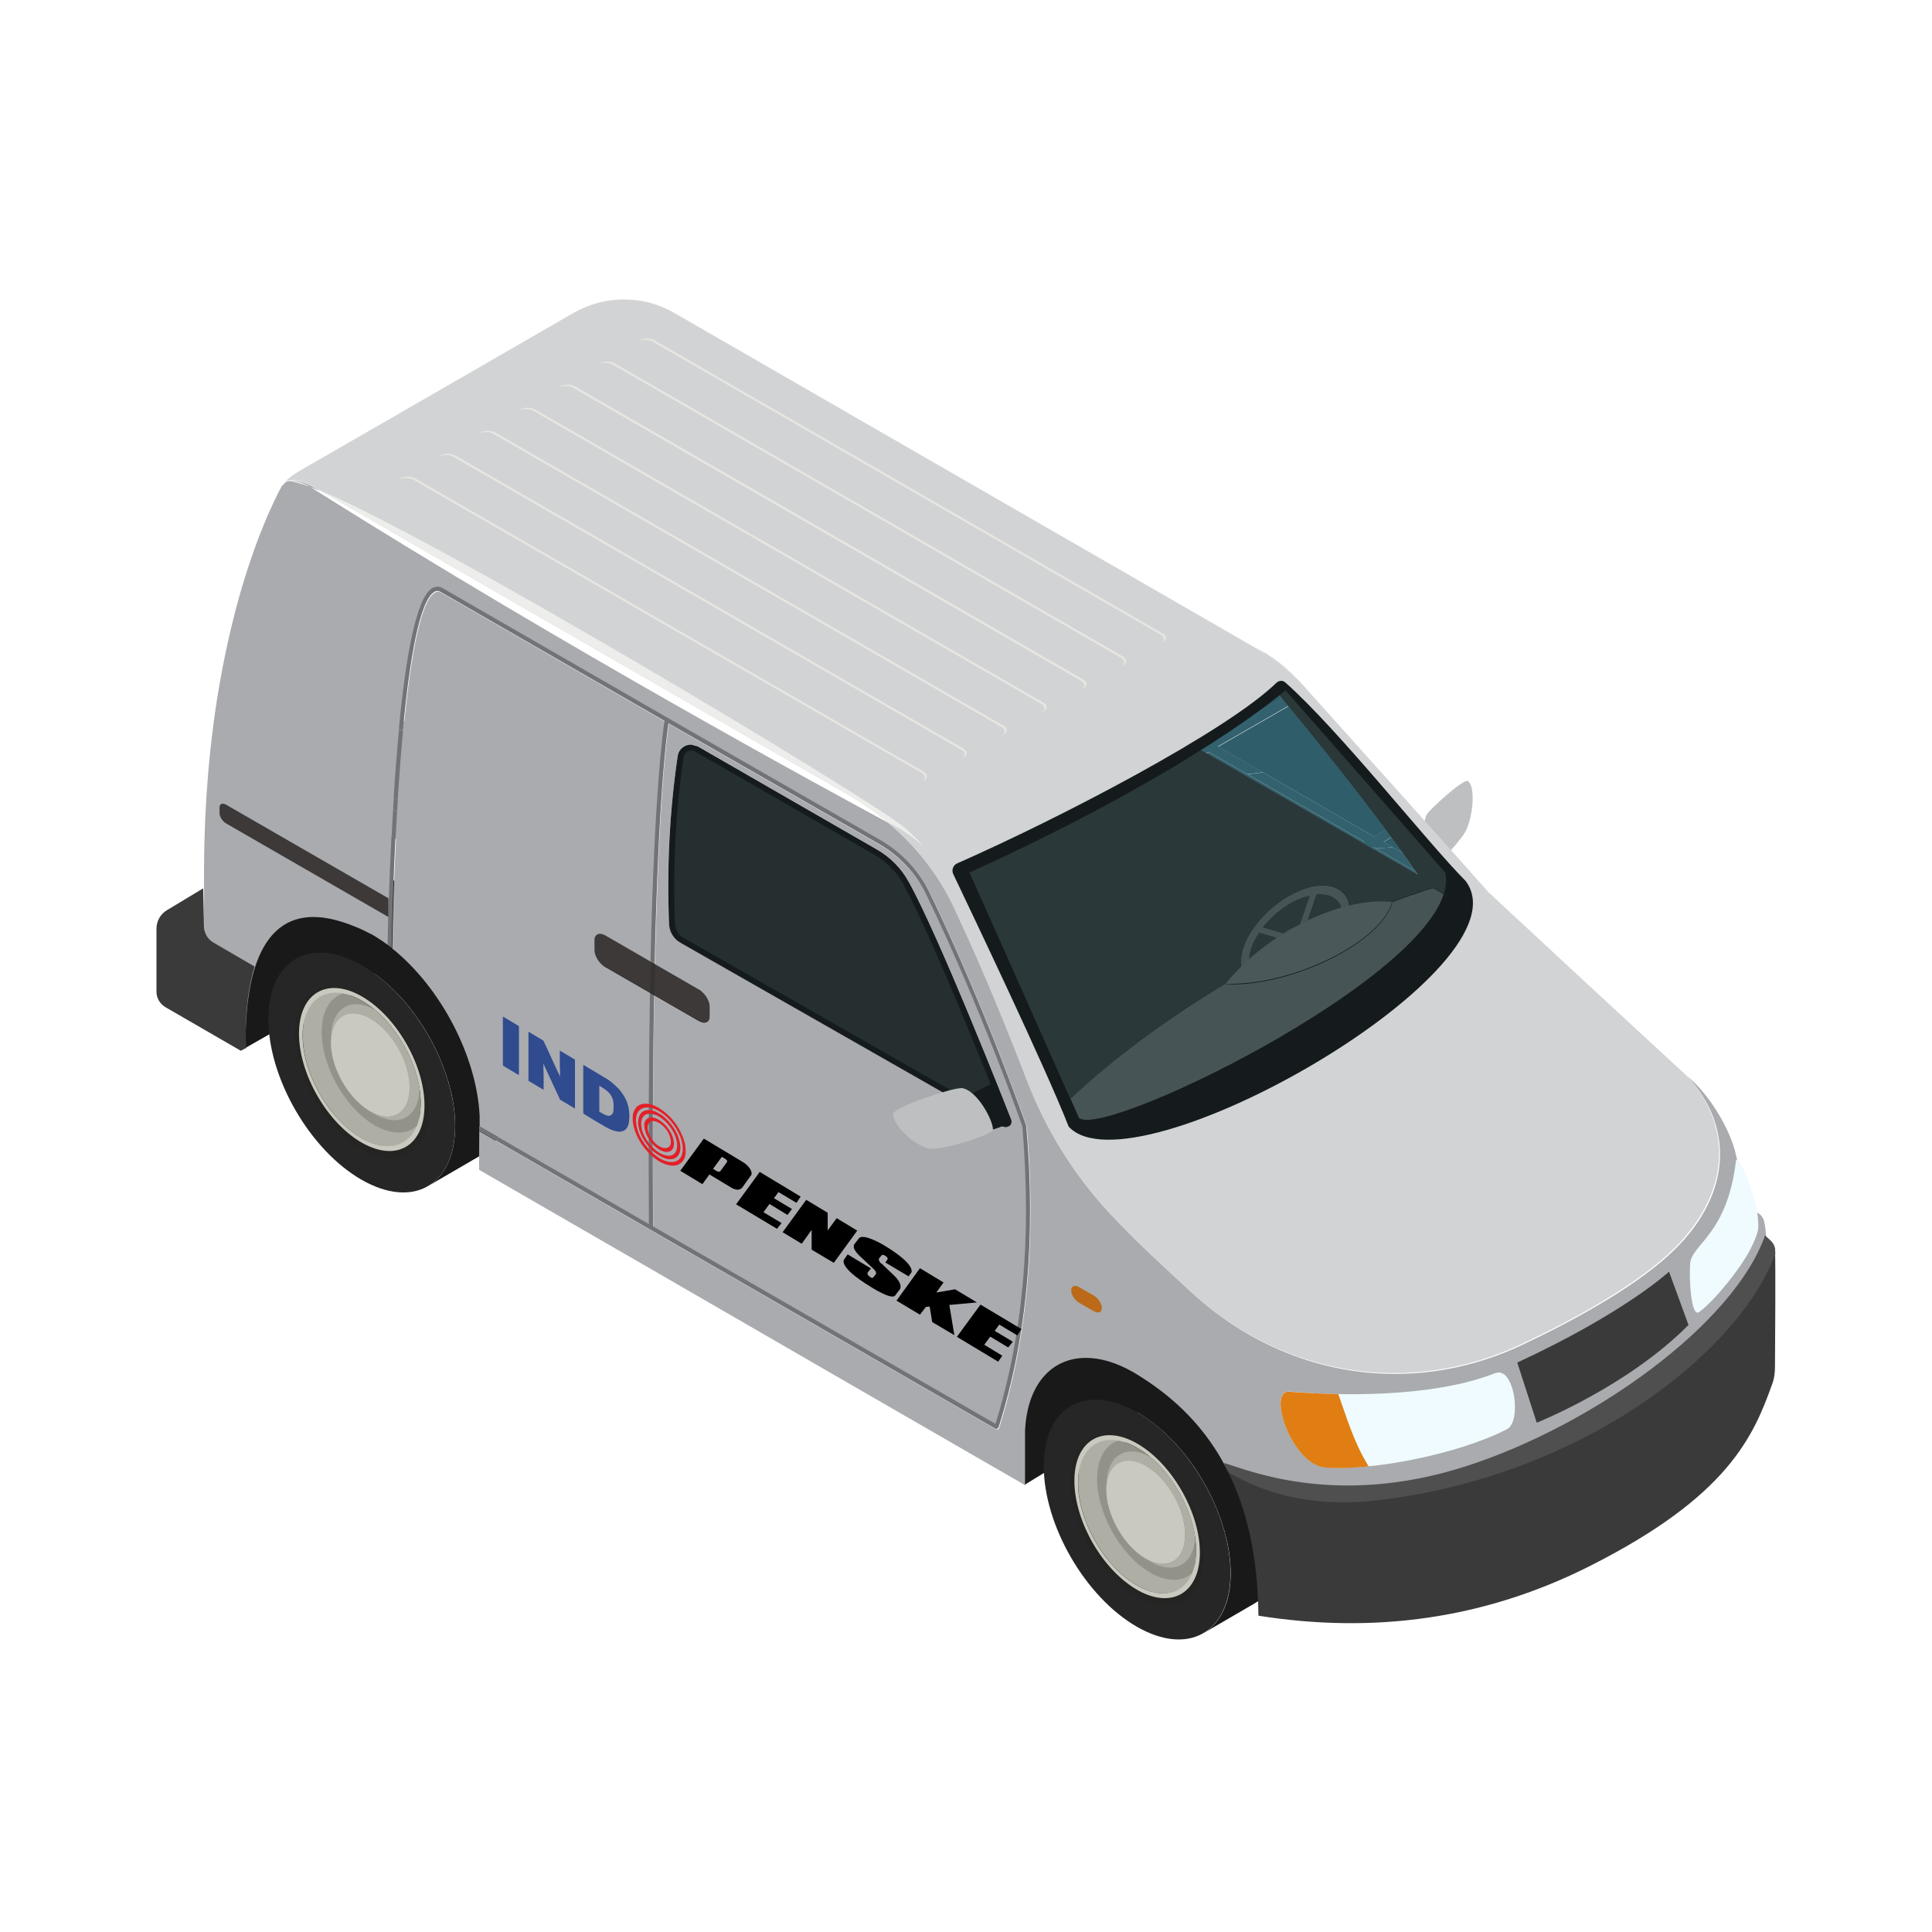 <svg width="284" height="284" viewBox="0 0 284 284" fill="none" xmlns="http://www.w3.org/2000/svg">
<g clip-path="url(#clip0_1544_212)">
<path d="M180.589 234.298C180.589 234.298 180.589 234.298 180.589 234.272C180.589 234.272 180.589 234.272 180.589 234.298ZM180.616 234.166C180.616 234.166 180.616 234.166 180.616 234.139C180.616 234.139 180.616 234.139 180.616 234.166ZM180.616 234.113V234.086V234.113ZM180.642 234.033V234.007V234.033ZM180.642 233.98V233.954V233.98ZM180.669 233.901V233.875V233.901ZM180.669 233.848V233.822V233.848ZM180.669 233.795C180.669 233.769 180.669 233.769 180.669 233.742C180.669 233.769 180.669 233.769 180.669 233.795ZM180.669 233.716V233.689V233.716ZM180.669 233.663C180.669 233.636 180.669 233.636 180.669 233.61C180.669 233.636 180.669 233.636 180.669 233.663ZM180.669 233.583C180.669 233.557 180.669 233.557 180.669 233.531C180.669 233.557 180.669 233.557 180.669 233.583ZM180.669 233.531C180.669 233.504 180.669 233.504 180.669 233.478C180.669 233.504 180.669 233.504 180.669 233.531ZM180.669 233.478C180.669 233.451 180.669 233.451 180.669 233.425C180.669 233.451 180.669 233.451 180.669 233.478ZM180.669 233.398C180.669 233.372 180.669 233.372 180.669 233.345C180.669 233.372 180.669 233.372 180.669 233.398ZM180.669 233.345C180.669 233.319 180.669 233.292 180.669 233.292C180.669 233.319 180.669 233.319 180.669 233.345ZM180.669 233.266C180.669 233.239 180.669 233.239 180.669 233.213C180.669 233.239 180.669 233.239 180.669 233.266ZM180.669 233.213C180.669 233.187 180.669 233.16 180.669 233.16C180.669 233.187 180.669 233.187 180.669 233.213ZM180.669 233.16C180.669 233.134 180.669 233.134 180.669 233.107C180.669 233.134 180.669 233.134 180.669 233.16ZM180.669 233.081C180.669 233.054 180.669 233.001 180.695 232.948C180.695 233.001 180.695 233.028 180.669 233.081ZM180.695 232.948C180.695 232.922 180.695 232.922 180.695 232.895C180.695 232.922 180.695 232.922 180.695 232.948ZM180.695 232.895C180.695 232.869 180.695 232.843 180.695 232.816C180.695 232.843 180.695 232.869 180.695 232.895ZM180.695 232.816C180.695 232.79 180.695 232.763 180.695 232.763C180.695 232.79 180.695 232.816 180.695 232.816ZM180.695 232.737C180.695 232.684 180.695 232.657 180.695 232.604C180.695 232.657 180.695 232.684 180.695 232.737ZM180.695 232.604C180.695 232.551 180.695 232.525 180.695 232.472C180.695 232.525 180.695 232.551 180.695 232.604ZM180.695 232.472C180.695 232.419 180.695 232.34 180.722 232.26C180.722 232.313 180.722 232.393 180.695 232.472ZM180.722 232.26C180.722 232.207 180.722 232.181 180.722 232.128C180.722 232.181 180.722 232.207 180.722 232.26ZM180.722 232.128C180.722 232.075 180.722 232.049 180.722 231.996C180.722 232.049 180.722 232.075 180.722 232.128ZM180.722 231.996C180.722 231.969 180.722 231.943 180.722 231.916C180.722 231.943 180.722 231.969 180.722 231.996ZM180.722 231.916C180.722 231.863 180.722 231.837 180.722 231.784C180.722 231.837 180.722 231.863 180.722 231.916ZM180.722 231.784C180.722 231.731 180.722 231.705 180.722 231.652C180.722 231.705 180.722 231.731 180.722 231.784ZM180.722 231.652C180.722 231.599 180.722 231.572 180.722 231.519C180.722 231.572 180.722 231.599 180.722 231.652ZM180.722 231.519C180.722 231.493 180.722 231.493 180.722 231.466C180.722 231.493 180.722 231.493 180.722 231.519ZM180.722 231.44C180.722 231.413 180.722 231.387 180.722 231.361C180.722 231.387 180.722 231.413 180.722 231.44ZM180.722 231.361C180.722 231.334 180.722 231.308 180.722 231.308C180.722 231.334 180.722 231.361 180.722 231.361ZM180.722 231.281C180.722 231.255 180.722 231.228 180.722 231.202C180.722 231.228 180.722 231.255 180.722 231.281ZM168.402 208.47C168.402 208.47 168.402 208.47 168.375 208.47C168.375 208.47 168.375 208.47 168.402 208.47ZM168.349 208.443C168.349 208.443 168.349 208.443 168.322 208.443C168.322 208.443 168.322 208.443 168.349 208.443ZM168.296 208.417C168.296 208.417 168.269 208.417 168.269 208.39C168.269 208.39 168.269 208.39 168.296 208.417ZM168.243 208.39C168.243 208.39 168.216 208.39 168.216 208.364C168.216 208.364 168.243 208.364 168.243 208.39ZM168.19 208.364H168.163H168.19ZM168.137 208.337C168.137 208.337 168.11 208.337 168.11 208.311C168.11 208.311 168.137 208.311 168.137 208.337ZM168.084 208.311C168.057 208.311 168.057 208.284 168.031 208.284C168.057 208.284 168.057 208.311 168.084 208.311ZM168.004 208.258C168.004 208.258 167.978 208.258 167.978 208.232C167.978 208.232 168.004 208.232 168.004 208.258ZM167.951 208.232L167.925 208.205L167.951 208.232ZM167.898 208.205C167.898 208.205 167.872 208.205 167.872 208.179C167.872 208.179 167.898 208.179 167.898 208.205ZM167.845 208.179L167.819 208.152L167.845 208.179ZM167.792 208.152L167.766 208.126C167.766 208.126 167.792 208.126 167.792 208.152ZM167.74 208.126L167.713 208.099L167.74 208.126ZM167.713 208.099C167.66 208.073 167.634 208.046 167.581 208.02C167.634 208.046 167.66 208.073 167.713 208.099ZM167.581 208.02C167.581 208.02 167.554 208.02 167.554 207.993C167.554 207.993 167.581 207.993 167.581 208.02ZM167.528 207.993C167.528 207.993 167.501 207.993 167.501 207.967C167.501 207.967 167.528 207.967 167.528 207.993ZM167.475 207.967C167.475 207.967 167.448 207.967 167.448 207.94L167.475 207.967ZM167.422 207.94C167.422 207.94 167.395 207.94 167.395 207.914L167.422 207.94ZM167.369 207.914C167.369 207.914 167.342 207.914 167.342 207.887L167.369 207.914ZM167.316 207.887C167.289 207.861 167.236 207.835 167.21 207.808C167.236 207.835 167.289 207.861 167.316 207.887ZM167.183 207.808C167.183 207.808 167.157 207.808 167.157 207.782C167.157 207.782 167.183 207.782 167.183 207.808ZM167.13 207.782C167.13 207.782 167.104 207.782 167.104 207.755C167.104 207.755 167.13 207.755 167.13 207.782ZM167.077 207.755C167.077 207.755 167.051 207.755 167.051 207.729C167.051 207.729 167.077 207.729 167.077 207.755ZM167.024 207.729C167.024 207.729 166.998 207.729 166.998 207.702C166.998 207.702 167.024 207.702 167.024 207.729ZM166.971 207.702C166.971 207.702 166.945 207.702 166.945 207.676C166.945 207.676 166.971 207.676 166.971 207.702ZM166.918 207.676C166.918 207.676 166.918 207.676 166.892 207.676C166.892 207.676 166.892 207.676 166.918 207.676ZM62.609 174.305C62.636 174.305 62.636 174.279 62.636 174.279C62.609 174.279 62.609 174.305 62.609 174.305ZM62.636 174.279C62.662 174.279 62.662 174.252 62.689 174.252C62.662 174.252 62.662 174.279 62.636 174.279ZM62.689 174.252C62.689 174.252 62.715 174.252 62.715 174.226C62.715 174.226 62.689 174.226 62.689 174.252ZM62.715 174.226L62.742 174.2L62.715 174.226ZM62.768 174.2L62.795 174.173L62.768 174.2ZM62.821 174.173C62.821 174.173 62.848 174.173 62.848 174.147C62.848 174.147 62.848 174.147 62.821 174.173ZM62.848 174.147C62.848 174.147 62.874 174.147 62.874 174.12C62.874 174.12 62.848 174.12 62.848 174.147ZM66.478 166.657C66.478 166.657 66.478 166.657 66.478 166.631C66.478 166.631 66.478 166.631 66.478 166.657ZM66.478 166.525V166.499V166.525ZM66.478 166.472V166.446V166.472ZM66.478 166.393V166.366V166.393ZM66.478 166.34V166.313V166.34ZM66.478 166.287C66.478 166.261 66.478 166.261 66.478 166.234C66.478 166.261 66.478 166.261 66.478 166.287ZM66.478 166.208V166.181V166.208ZM66.478 166.155C66.478 166.128 66.478 166.128 66.478 166.102C66.478 166.128 66.478 166.128 66.478 166.155ZM66.478 166.075C66.478 166.075 66.478 166.049 66.478 166.022C66.478 166.049 66.478 166.049 66.478 166.075ZM66.478 166.022C66.478 165.996 66.478 165.996 66.478 165.969C66.478 165.996 66.478 165.996 66.478 166.022ZM66.478 165.969C66.478 165.943 66.478 165.943 66.478 165.916C66.478 165.943 66.478 165.969 66.478 165.969ZM66.478 165.89C66.478 165.864 66.478 165.864 66.478 165.837C66.478 165.864 66.478 165.864 66.478 165.89ZM66.478 165.837C66.478 165.811 66.478 165.811 66.478 165.784C66.478 165.811 66.478 165.811 66.478 165.837ZM66.478 165.758C66.478 165.731 66.478 165.731 66.478 165.705C66.478 165.731 66.478 165.731 66.478 165.758ZM66.478 165.678C66.478 165.652 66.478 165.652 66.478 165.625C66.478 165.652 66.478 165.678 66.478 165.678ZM66.478 165.546C66.478 165.546 66.478 165.546 66.478 165.52C66.478 165.52 66.478 165.52 66.478 165.546Z" fill="#197094"/>
<path d="M61.709 150.2C61.709 150.2 61.709 150.2 61.709 150.174C61.709 150.174 61.709 150.174 61.709 150.2ZM61.683 150.147C61.683 150.147 61.683 150.147 61.683 150.121C61.683 150.121 61.683 150.121 61.683 150.147ZM61.577 150.015C61.577 150.015 61.577 149.989 61.55 149.989C61.55 149.989 61.55 149.989 61.577 150.015ZM61.524 149.962C61.524 149.962 61.524 149.936 61.497 149.936C61.497 149.936 61.497 149.962 61.524 149.962ZM61.471 149.909C61.471 149.909 61.471 149.883 61.444 149.883C61.444 149.883 61.444 149.909 61.471 149.909ZM61.418 149.83C61.418 149.83 61.418 149.803 61.391 149.803C61.391 149.803 61.391 149.83 61.418 149.83ZM61.391 149.777L61.365 149.75C61.365 149.75 61.365 149.777 61.391 149.777ZM61.338 149.698L61.312 149.671L61.338 149.698ZM61.285 149.645C61.285 149.645 61.285 149.618 61.259 149.618C61.259 149.618 61.259 149.645 61.285 149.645ZM61.259 149.592L61.232 149.565C61.232 149.565 61.232 149.592 61.259 149.592ZM61.232 149.539C61.206 149.512 61.206 149.512 61.206 149.486C61.206 149.512 61.232 149.512 61.232 149.539ZM61.179 149.459L61.153 149.433L61.179 149.459ZM61.126 149.406L61.1 149.38L61.126 149.406ZM61.073 149.327L61.047 149.301L61.073 149.327ZM61.02 149.274L60.994 149.248L61.02 149.274ZM60.994 149.221L60.967 149.195L60.994 149.221ZM60.941 149.142C60.941 149.142 60.941 149.115 60.914 149.115L60.941 149.142ZM60.888 149.089L60.861 149.062L60.888 149.089ZM60.835 149.036C60.835 149.036 60.835 149.009 60.808 149.009C60.808 149.009 60.808 149.036 60.835 149.036ZM60.782 148.957C60.782 148.957 60.782 148.93 60.755 148.93C60.755 148.93 60.755 148.957 60.782 148.957ZM60.729 148.904C60.729 148.904 60.729 148.904 60.702 148.877C60.702 148.877 60.702 148.904 60.729 148.904ZM60.676 148.851C60.676 148.851 60.676 148.851 60.676 148.824C60.676 148.824 60.676 148.824 60.676 148.851Z" fill="#197094"/>
<path d="M209.786 119.634C210.528 118.655 215.218 114.368 215.801 114.818C217.019 115.824 216.437 120.481 215.35 122.36C214.343 124.08 209.839 128.817 209.654 128.262C209.283 127.203 208.886 120.825 209.786 119.634Z" fill="#BDBFC1"/>
<path d="M53.574 127.121L34.868 136.225C32.193 137.786 34.418 149.006 36.008 154.087L67.483 136.092C63.642 132.599 58.819 129.82 53.574 127.121Z" fill="#191919"/>
<path d="M168.64 195.055C167.712 194.208 166.811 193.362 165.911 192.488L151.975 200.083C149.219 201.671 148.822 213.844 150.57 218.29L164.771 209.61L174.309 201.83C172.402 199.554 170.547 197.252 168.613 195.029L168.64 195.055Z" fill="#191919"/>
<path d="M72.094 150.913C70.77 147.896 68.942 145.011 66.796 142.577C64.994 140.513 62.954 138.766 60.808 137.549C56.993 135.352 53.548 135.141 51.031 136.596L43.48 140.989C45.971 139.534 49.442 139.745 53.257 141.942C55.403 143.185 57.443 144.932 59.245 146.97C61.391 149.404 63.219 152.289 64.544 155.306C66.054 158.72 66.928 162.292 66.902 165.574C66.902 169.887 65.365 172.93 62.901 174.359L70.452 169.966C72.916 168.537 74.453 165.494 74.453 161.181C74.453 157.873 73.578 154.327 72.094 150.913Z" fill="#191919"/>
<path d="M53.23 141.916C45.653 137.549 39.48 141.042 39.453 149.749C39.427 158.455 45.547 169.041 53.124 173.407C60.702 177.774 66.875 174.28 66.901 165.574C66.928 156.894 60.808 146.282 53.23 141.916Z" fill="#262626"/>
<path d="M57.575 170.283C56.251 170.283 54.74 169.86 53.151 168.934C47.719 165.811 43.321 158.19 43.348 151.944C43.348 147.525 45.573 144.984 48.806 144.984C50.13 144.984 51.641 145.408 53.23 146.334C58.662 149.483 63.06 157.078 63.033 163.297C63.033 167.716 60.808 170.257 57.575 170.257V170.283Z" fill="#242423"/>
<path d="M48.754 145.753L49.152 145.727L51.642 146.018C51.642 146.018 52.172 146.097 51.801 146.203C49.999 146.679 48.807 148.426 48.754 151.178C48.648 155.836 51.854 161.605 55.908 164.039C58.372 165.521 60.571 165.442 61.949 164.092C62.213 163.828 61.789 164.727 61.789 164.727L60.968 166.183C59.511 168.776 56.464 169.332 52.967 167.215C48.171 164.33 44.383 157.503 44.515 151.998C44.595 148.082 45.893 145.674 48.781 145.753H48.754Z" fill="#AFAEA5"/>
<path d="M53.388 147.21C48.593 144.326 44.619 146.469 44.486 151.974C44.354 157.505 48.142 164.306 52.938 167.19C57.733 170.075 61.708 167.931 61.84 162.427C61.973 156.896 58.184 150.095 53.388 147.21ZM53.415 146.602C58.502 149.672 62.529 156.896 62.397 162.771C62.264 168.646 58.051 170.895 52.938 167.825C47.851 164.756 43.824 157.531 43.956 151.656C44.089 145.808 48.328 143.532 53.415 146.602Z" fill="#CAC9BF"/>
<path d="M61.259 165.52C59.749 166.843 57.417 166.843 54.847 165.282C50.502 162.609 47.111 156.337 47.296 151.309C47.402 148.451 48.595 146.625 50.423 146.043C51.35 146.202 52.357 146.599 53.39 147.234C58.186 150.118 61.974 156.946 61.842 162.45C61.815 163.641 61.603 164.673 61.259 165.547V165.52Z" fill="#939289"/>
<path d="M54.66 149.855C57.866 151.839 60.33 156.418 60.224 160.123C60.091 163.827 57.415 165.23 54.209 163.245C51.004 161.26 48.513 156.682 48.646 152.977C48.778 149.273 51.454 147.87 54.66 149.855Z" fill="#CAC9BF"/>
<path d="M48.648 152.288C48.78 148.451 51.191 146.783 54.238 148.027C54.503 148.133 54.794 148.265 55.059 148.424C58.371 151.203 60.968 155.755 61.656 159.989V160.147C61.524 164.302 58.504 165.89 54.9 163.667L54.185 163.244C57.391 165.228 60.067 163.826 60.199 160.121C60.252 158.533 59.828 156.76 59.06 155.119C58.053 152.949 56.464 150.965 54.635 149.853C54.291 149.641 53.947 149.456 53.602 149.324C50.873 148.212 48.727 149.694 48.621 152.976V152.261L48.648 152.288Z" fill="#AFAEA5"/>
<path d="M186.075 216.624C184.75 213.607 182.922 210.722 180.776 208.288C178.974 206.224 176.934 204.477 174.788 203.26C170.973 201.063 167.529 200.852 165.012 202.307L157.461 206.7C159.951 205.244 163.422 205.456 167.237 207.653C169.383 208.896 171.424 210.643 173.225 212.681C175.371 215.115 177.199 218 178.524 221.017C180.034 224.43 180.909 227.977 180.909 231.284C180.909 235.598 179.372 238.641 176.908 240.07L184.459 235.677C186.923 234.248 188.459 231.205 188.459 226.892C188.459 223.61 187.585 220.038 186.075 216.624Z" fill="#191919"/>
<path d="M167.211 207.627C159.633 203.26 153.46 206.753 153.434 215.46C153.407 224.166 159.527 234.752 167.105 239.118C174.682 243.485 180.855 239.991 180.882 231.285C180.908 222.605 174.788 211.993 167.211 207.627Z" fill="#262626"/>
<path d="M171.555 236.022C170.23 236.022 168.72 235.598 167.13 234.672C161.699 231.549 157.301 223.928 157.301 217.683C157.327 213.263 159.526 210.723 162.759 210.723C164.083 210.723 165.594 211.146 167.183 212.072C172.615 215.221 177.013 222.816 176.986 229.035C176.986 233.455 174.761 236.022 171.528 236.022H171.555Z" fill="#242423"/>
<path d="M162.731 211.46L163.128 211.434L165.619 211.725C165.619 211.725 166.149 211.804 165.778 211.91C163.976 212.386 162.81 214.159 162.731 216.885C162.625 221.543 165.831 227.312 169.884 229.746C172.348 231.228 174.547 231.149 175.925 229.799C176.19 229.535 175.766 230.434 175.766 230.434L174.945 231.89C173.488 234.483 170.441 235.039 166.943 232.922C162.148 230.037 158.359 223.236 158.492 217.705C158.571 213.762 159.843 211.381 162.757 211.46H162.731Z" fill="#AFAEA5"/>
<path d="M167.369 212.945C162.573 210.06 158.599 212.204 158.467 217.708C158.334 223.239 162.123 230.04 166.918 232.925C171.714 235.809 175.688 233.666 175.821 228.161C175.953 222.63 172.164 215.829 167.369 212.945ZM167.395 212.336C172.482 215.406 176.509 222.63 176.377 228.505C176.244 234.354 172.005 236.63 166.918 233.56C161.831 230.49 157.804 223.266 157.937 217.391C158.069 211.542 162.308 209.266 167.395 212.336Z" fill="#CAC9BF"/>
<path d="M175.238 231.258C173.727 232.582 171.396 232.608 168.826 231.02C164.481 228.347 161.116 222.076 161.275 217.047C161.381 214.189 162.573 212.363 164.401 211.781C165.329 211.966 166.335 212.337 167.369 212.972C172.164 215.857 175.953 222.684 175.82 228.189C175.794 229.379 175.582 230.412 175.238 231.258Z" fill="#939289"/>
<path d="M168.64 215.589C171.846 217.574 174.337 222.152 174.204 225.857C174.072 229.562 171.396 230.964 168.19 228.98C165.011 226.995 162.494 222.417 162.626 218.712C162.759 215.007 165.435 213.604 168.64 215.589Z" fill="#CAC9BF"/>
<path d="M162.651 218.026C162.784 214.189 165.195 212.522 168.242 213.765C168.507 213.871 168.798 214.004 169.063 214.162C172.375 216.941 174.971 221.493 175.66 225.753V225.912C175.528 230.067 172.507 231.655 168.904 229.432L168.189 229.008C171.395 230.993 174.071 229.591 174.203 225.886C174.256 224.298 173.832 222.525 173.064 220.884C172.057 218.714 170.467 216.729 168.639 215.618C168.295 215.406 167.95 215.221 167.606 215.089C164.877 213.977 162.731 215.459 162.625 218.741L162.651 218.026Z" fill="#AFAEA5"/>
<path fill-rule="evenodd" clip-rule="evenodd" d="M196.779 225.673C193.706 225.673 190.791 224.905 188.169 223.529C184.777 221.73 181.942 218.925 180.035 215.378C176.537 208.868 171.689 204.846 167.185 202.067L166.655 201.75C166.602 201.723 166.549 201.697 166.523 201.67C164.059 200.268 161.727 199.606 159.634 199.606C154.574 199.606 150.997 203.496 150.679 210.324V218.316L150.626 218.289L150.599 218.263L146.466 215.881L145.089 215.087L122.171 201.856L120.793 201.062L95.12 186.216L93.742 185.422L70.824 172.19L70.639 172.084L70.427 171.952V170.814V170.02L70.454 166.289L95.57 180.791L146.413 210.112L146.572 210.165L146.864 209.953C151.023 196.695 152.348 182.193 150.944 165.627C150.864 165.389 144.903 148.241 136.716 131.278C135.153 128.049 132.636 125.403 129.43 123.55L98.246 105.635L65.181 86.581C64.916 86.422 64.625 86.343 64.36 86.343C64.121 86.343 63.856 86.396 63.618 86.555C61.339 87.851 59.856 96.002 58.849 105.714L59.432 106.058C60.439 96.161 61.869 88.275 63.936 87.11C64.095 87.031 64.227 86.978 64.386 86.978C64.545 86.978 64.731 87.031 64.89 87.137L97.769 106.084C97.531 107.54 96.286 116.246 95.703 141.413L95.623 141.36L89.079 137.576C88.788 137.417 88.496 137.311 88.258 137.311C87.781 137.311 87.436 137.655 87.436 138.264V139.719C87.436 140.619 88.178 141.784 89.079 142.286L94.669 145.515L95.623 146.071C95.464 155.306 95.385 166.5 95.464 179.997L70.507 165.601V164.039C70.083 155.227 64.731 145.092 57.657 139.428C57.736 134.691 57.922 129.108 58.213 123.365L57.63 123.153C57.312 129.716 57.127 135.565 57.074 138.952C56.464 138.502 55.855 138.079 55.246 137.708L54.716 137.391C53.788 136.914 52.941 136.491 52.093 136.173C49.761 135.221 47.774 134.797 46.079 134.797C36.779 134.797 36.037 147.367 36.09 154.063C36.064 154.063 36.064 154.036 36.037 154.036C35.799 153.904 35.56 153.745 35.322 153.586C32.593 151.76 31.215 149.22 30.526 144.271C30.447 143.742 30.394 143.16 30.341 142.578C30.182 140.831 30.076 138.82 30.023 136.491C30.023 135.988 29.996 135.459 29.996 134.93C29.97 132.654 29.97 130.087 29.996 127.202C30.023 122.465 30.235 118.046 30.579 113.918C30.632 113.415 30.659 112.912 30.712 112.409C30.977 109.578 31.295 106.878 31.666 104.364C31.745 103.782 31.851 103.2 31.93 102.618C32.858 96.849 33.997 91.874 35.163 87.719C35.295 87.243 35.428 86.793 35.56 86.343C38.475 76.498 41.416 71.55 41.389 71.497C41.627 71.232 41.972 70.888 41.998 70.862L42.157 70.729L42.051 70.835C42.131 70.809 42.237 70.782 42.316 70.756H42.29C42.475 70.703 42.74 70.676 43.111 70.676C43.8 70.676 44.754 70.835 45.893 71.497C46.264 71.709 46.661 71.947 47.138 72.211C46.582 71.973 46.052 71.761 45.575 71.576C44.489 70.941 43.535 70.729 42.846 70.729C42.661 70.729 42.502 70.756 42.369 70.756C42.422 70.756 42.475 70.756 42.528 70.756C43.138 70.756 44.197 71.047 45.602 71.576C45.761 71.682 45.946 71.788 46.105 71.894C83.595 95.499 121.773 116.22 130.543 120.93C134.676 124.371 138.067 128.684 140.372 133.58C144.824 143.054 148.586 152.475 150.997 158.747C153.752 165.971 157.806 172.587 163.052 178.25C166.867 182.379 170.921 186.057 175.186 190C183.691 197.833 194.262 201.961 205.072 201.961C211.298 201.961 217.604 200.585 223.645 197.754C231.143 194.234 239.992 189.391 245.37 184.443C254.352 176.239 255.279 165.918 247.914 158.085C248.258 158.403 248.602 158.694 248.894 158.985C251.119 161.023 254.299 165.707 255.2 169.835C255.888 172.984 256.286 174.969 256.869 177.033C257.107 177.853 257.187 177.721 257.876 178.091C258.167 178.25 258.829 178.303 259.253 179.282C259.253 179.282 259.386 179.706 259.492 180.447C259.545 180.791 259.571 181.188 259.598 181.638L259.624 181.664V181.955V185.051V185.819C259.624 186.083 259.624 186.348 259.598 186.639C259.386 193.229 256.657 199.5 251.861 204.079C251.013 204.872 250.166 205.666 249.265 206.407C248.523 207.042 247.781 207.651 247.039 208.233C246.642 208.551 246.244 208.842 245.847 209.133C237.793 215.114 228.758 219.03 220.147 221.571C219.538 221.756 218.902 221.915 218.293 222.1C211.113 224.085 204.277 225.117 198.607 225.646C198.024 225.699 197.468 225.726 196.885 225.726L196.779 225.673ZM70.427 166.262V165.548V166.262ZM146.36 209.345L96.021 180.314C95.941 166.818 96.021 155.624 96.18 146.388L102.697 150.146C102.989 150.331 103.28 150.411 103.519 150.411C103.996 150.411 104.34 150.067 104.34 149.458V148.003C104.34 147.103 103.598 145.965 102.697 145.436L96.286 141.731C96.842 117.411 98.008 108.36 98.326 106.402L102.883 109.022L129.112 124.053C132.212 125.826 134.65 128.42 136.16 131.516C144.161 148.055 150.016 164.78 150.334 165.68C151.739 181.982 150.44 196.272 146.387 209.371L146.36 209.345ZM140.982 161.922L138.73 166.13L142.942 166.342C143.154 166.342 143.34 166.368 143.525 166.368C144.93 166.368 146.069 166.104 147.341 165.574L147.367 165.601L147.817 165.707L148.4 165.495C148.692 165.257 148.771 164.86 148.639 164.516C148.215 163.404 137.961 137.338 133.51 129.478C132.451 127.573 130.861 125.985 128.953 124.874L102.565 109.684L101.585 109.419C100.604 109.419 99.756 110.133 99.624 111.086C98.432 119.184 97.981 127.52 98.352 135.829C98.405 136.967 99.041 137.999 100.021 138.555L140.955 161.896L140.982 161.922ZM218.849 131.198L218.823 131.172L218.796 131.145L218.77 131.119L218.743 131.092L218.717 131.066L218.69 131.039L218.664 131.013L218.637 130.987L218.611 130.934L218.558 130.881L218.531 130.828L218.478 130.775L218.425 130.722L218.372 130.669L218.319 130.616L218.266 130.563L218.213 130.51L218.16 130.431L218.107 130.351L218.054 130.299L217.975 130.219L217.895 130.14L217.869 130.113L217.816 130.034L217.736 129.954L217.657 129.875L217.63 129.849L217.577 129.769L217.498 129.663L217.418 129.558L217.392 129.531L217.312 129.452L217.233 129.346L217.154 129.24L217.127 129.214L217.048 129.134L216.942 129.028L216.836 128.922L216.809 128.896L216.73 128.817L216.624 128.711L216.518 128.605L216.491 128.578L216.412 128.499L216.306 128.367L216.2 128.234L216.173 128.181L216.094 128.102L215.988 127.97L215.882 127.837L215.829 127.784L215.749 127.705L215.617 127.573L215.484 127.44L215.431 127.388L215.352 127.308L215.219 127.176L215.087 127.044L215.034 126.991L214.954 126.911L214.822 126.752L214.69 126.594L214.637 126.541L214.557 126.461L214.425 126.303L214.001 125.826L213.868 125.667L213.789 125.588L213.709 125.509L213.55 125.35L213.391 125.191L213.312 125.112L213.232 125.032L213.312 125.112L213.391 125.191L213.55 125.35L213.709 125.509L213.789 125.588L213.868 125.667L214.001 125.826L214.425 126.303L214.557 126.461L214.637 126.541L214.69 126.594L214.822 126.752L214.954 126.911L215.034 126.991L215.087 127.044L215.219 127.176L215.352 127.308L215.431 127.388L215.484 127.44L215.617 127.573L215.749 127.705L215.829 127.784L215.882 127.837L215.988 127.97L216.094 128.102L216.173 128.181L216.2 128.234L216.306 128.367L216.412 128.499L216.491 128.578L216.518 128.605L216.624 128.711L216.73 128.817L216.809 128.896L216.836 128.922L216.942 129.028L217.048 129.134L217.127 129.214L217.154 129.24L217.233 129.346L217.312 129.452L217.392 129.531L217.418 129.558L217.498 129.663L217.577 129.769L217.63 129.849L217.657 129.875L217.736 129.954L217.816 130.034L217.869 130.113L217.895 130.14L217.975 130.219L218.054 130.299L218.107 130.351L218.16 130.431L218.213 130.51L218.266 130.563L218.319 130.616L218.372 130.669L218.425 130.722L218.478 130.775L218.531 130.828L218.558 130.881L218.611 130.934L218.637 130.987L218.664 131.013L218.69 131.039L218.717 131.066L218.743 131.092L218.77 131.119L218.796 131.145L218.823 131.172L218.849 131.198ZM213.312 124.979L213.259 124.926L213.206 124.874L213.153 124.821L213.1 124.768L213.047 124.715L212.994 124.662L212.941 124.609L212.888 124.556L212.835 124.503L212.782 124.45L212.729 124.397L212.676 124.344L212.623 124.291L212.57 124.238L212.517 124.185L212.464 124.133L212.411 124.08L212.358 124.027L212.305 123.974L212.252 123.921L212.199 123.868L212.146 123.815L212.093 123.762V123.736L212.04 123.683L211.987 123.603L211.934 123.524L211.881 123.444L211.828 123.365L211.775 123.286L211.722 123.206L211.669 123.127L211.643 123.1L211.616 123.048L211.563 122.968L211.51 122.889L211.457 122.809L211.404 122.73L211.351 122.651L211.298 122.571L211.245 122.492L211.219 122.439L211.192 122.412L211.139 122.333L211.086 122.254L211.033 122.174L210.98 122.095L210.927 122.015L210.874 121.936L210.821 121.857L210.768 121.804L210.742 121.777L210.689 121.698L210.636 121.619L210.583 121.539L210.53 121.46L210.477 121.38L210.424 121.301L210.371 121.222L210.318 121.142L210.265 121.063L210.212 120.983L210.159 120.904L210.106 120.825L210.053 120.745L210 120.666L209.947 120.586L209.894 120.507L209.947 120.586L210 120.666L210.053 120.745L210.106 120.825L210.159 120.904L210.212 120.983L210.265 121.063L210.318 121.142L210.371 121.222L210.424 121.301L210.477 121.38L210.53 121.46L210.583 121.539L210.636 121.619L210.689 121.698L210.742 121.777L210.768 121.804L210.821 121.857L210.874 121.936L210.927 122.015L210.98 122.095L211.033 122.174L211.086 122.254L211.139 122.333L211.192 122.412L211.219 122.439L211.245 122.492L211.298 122.571L211.351 122.651L211.404 122.73L211.457 122.809L211.51 122.889L211.563 122.968L211.616 123.048L211.643 123.1L211.669 123.127L211.722 123.206L211.775 123.286L211.828 123.365L211.881 123.444L211.934 123.524L211.987 123.603L212.04 123.683L212.093 123.736V123.762L212.146 123.815L212.199 123.868L212.252 123.921L212.305 123.974L212.358 124.027L212.411 124.08L212.464 124.133L212.517 124.185L212.57 124.238L212.623 124.291L212.676 124.344L212.729 124.397L212.782 124.45L212.835 124.503L212.888 124.556L212.941 124.609L212.994 124.662L213.047 124.715L213.1 124.768L213.153 124.821L213.206 124.874L213.259 124.926L213.312 124.979ZM209.205 120.401L209.179 120.375L209.152 120.348L209.126 120.322L209.099 120.295L209.073 120.269L209.046 120.242L209.02 120.216L208.993 120.189L208.967 120.163L208.94 120.137L208.914 120.11L208.887 120.084L208.861 120.057L208.834 120.031L208.808 120.004L208.781 119.978L208.755 119.951L208.728 119.925L208.702 119.898L208.675 119.872V119.845L208.649 119.819L208.622 119.793L208.596 119.766L208.569 119.74L208.543 119.713L208.516 119.687L208.49 119.66L208.463 119.634L208.437 119.607L208.41 119.581L208.384 119.554L208.357 119.528L208.331 119.501L208.304 119.475L208.278 119.449L208.251 119.422L208.225 119.396L208.198 119.369L208.172 119.343L208.145 119.316L208.119 119.29L208.092 119.263L208.066 119.237L208.039 119.21L208.013 119.184L207.986 119.157L207.96 119.131L207.933 119.104L207.907 119.078L207.88 119.052L207.854 119.025L207.827 118.999L207.801 118.972L207.774 118.946L207.748 118.919L207.721 118.893L207.695 118.866L207.668 118.84L207.642 118.813L207.615 118.787L207.589 118.76L207.562 118.734L207.589 118.76L207.615 118.787L207.642 118.813L207.668 118.84L207.695 118.866L207.721 118.893L207.748 118.919L207.774 118.946L207.801 118.972L207.827 118.999L207.854 119.025L207.88 119.052L207.907 119.078L207.933 119.104L207.96 119.131L207.986 119.157L208.013 119.184L208.039 119.21L208.066 119.237L208.092 119.263L208.119 119.29L208.145 119.316L208.172 119.343L208.198 119.369L208.225 119.396L208.251 119.422L208.278 119.449L208.304 119.475L208.331 119.501L208.357 119.528L208.384 119.554L208.41 119.581L208.437 119.607L208.463 119.634L208.49 119.66L208.516 119.687L208.543 119.713L208.569 119.74L208.596 119.766L208.622 119.793L208.649 119.819L208.675 119.845V119.872L208.702 119.898L208.728 119.925L208.755 119.951L208.781 119.978L208.808 120.004L208.834 120.031L208.861 120.057L208.887 120.084L208.914 120.11L208.94 120.137L208.967 120.163L208.993 120.189L209.02 120.216L209.046 120.242L209.073 120.269L209.099 120.295L209.126 120.322L209.152 120.348L209.179 120.375L209.205 120.401ZM208.278 119.343L207.51 118.496L207.271 118.231L207.245 118.205L206.98 117.914L206.715 117.623L206.45 117.331L206.185 117.04L206.132 116.987L205.92 116.749L205.655 116.458L205.575 116.379L205.39 116.167L205.125 115.876L205.019 115.744L204.86 115.585L204.436 115.135L204.33 115.003L204.065 114.712L203.88 114.5L203.8 114.394L203.535 114.103L203.323 113.865L203.27 113.812L203.005 113.521L202.74 113.23V113.203L202.476 112.912L202.211 112.621L202.184 112.594L201.946 112.33L201.681 112.039L201.628 111.986L201.416 111.748L201.151 111.457L201.071 111.351L200.912 111.165L200.647 110.874L200.515 110.742L200.382 110.583L200.118 110.292L199.959 110.107L199.853 110.001L199.588 109.71L199.402 109.498L199.349 109.419L199.084 109.128L198.872 108.89L198.846 108.863L198.607 108.572L198.369 108.281L198.13 108.016L197.892 107.752L197.866 107.725L197.654 107.487L197.415 107.222L197.336 107.143L197.15 106.958L196.912 106.693L196.806 106.587L196.673 106.428L196.435 106.164L196.302 106.032L196.196 105.926L195.958 105.661L195.799 105.476L195.719 105.396L195.481 105.132L195.296 104.92L195.243 104.867L195.031 104.629L194.819 104.391V104.364L194.607 104.126L194.395 103.888L194.368 103.862L194.183 103.65L193.971 103.412L193.918 103.359L193.759 103.173L193.547 102.962L193.467 102.882L193.335 102.724L193.15 102.512L193.07 102.406L192.964 102.3L192.779 102.088L192.673 101.956L192.593 101.877L192.673 101.956L192.779 102.088L192.964 102.3L193.07 102.406L193.15 102.512L193.335 102.724L193.467 102.882L193.547 102.962L193.759 103.173L193.918 103.359L193.971 103.412L194.183 103.65L194.368 103.862L194.395 103.888L194.607 104.126L194.819 104.364V104.391L195.031 104.629L195.243 104.867L195.296 104.92L195.481 105.132L195.719 105.396L195.799 105.476L195.958 105.661L196.196 105.926L196.302 106.032L196.435 106.164L196.673 106.428L196.806 106.587L196.912 106.693L197.15 106.958L197.336 107.143L197.415 107.222L197.654 107.487L197.866 107.725L197.892 107.752L198.13 108.016L198.369 108.281L198.607 108.572L198.846 108.863L198.872 108.89L199.084 109.128L199.349 109.419L199.402 109.498L199.588 109.71L199.853 110.001L199.959 110.107L200.118 110.292L200.382 110.583L200.515 110.742L200.647 110.874L200.912 111.165L201.071 111.351L201.151 111.457L201.416 111.748L201.628 111.986L201.681 112.039L201.946 112.33L202.184 112.594L202.211 112.621L202.476 112.912L202.74 113.203V113.23L203.005 113.521L203.27 113.812L203.323 113.865L203.535 114.103L203.8 114.394L203.88 114.5L204.065 114.712L204.33 115.003L204.436 115.135L204.86 115.585L205.019 115.744L205.125 115.876L205.39 116.167L205.575 116.379L205.655 116.458L205.92 116.749L206.132 116.987L206.185 117.04L206.45 117.331L206.715 117.623L206.98 117.914L207.245 118.205L207.271 118.231L207.51 118.496L208.278 119.343ZM192.646 101.903L192.62 101.877L192.593 101.85L192.567 101.824L192.54 101.797L191.586 100.739C191.613 100.765 191.639 100.818 191.666 100.845L192.54 101.797L192.567 101.824L192.593 101.85L192.62 101.877L192.646 101.903ZM191.613 100.739L191.533 100.659V100.633L191.48 100.58L191.454 100.554L191.401 100.501C189.917 98.886 188.195 97.537 186.34 96.346L186.155 96.266C185.572 95.843 185.016 95.473 184.512 95.181L184.486 95.155L184.459 95.129L184.486 95.155L184.512 95.181L185.307 95.631C187.586 96.928 189.626 98.569 191.401 100.501L191.454 100.554L191.48 100.58L191.533 100.633V100.659L191.613 100.739ZM42.555 70.227L42.661 70.147C43.138 69.75 43.562 69.486 44.118 69.168L44.145 69.141L44.251 69.089H44.277H44.303H44.33L44.356 69.062L44.383 69.036L44.409 69.009L44.436 68.983L44.462 68.956L44.489 68.93H44.515H44.542H44.568L44.595 68.903L44.621 68.877L44.595 68.903L44.568 68.93H44.542H44.515H44.489L44.462 68.956L44.436 68.983L44.409 69.009L44.383 69.036L44.356 69.062L44.33 69.089H44.303H44.277H44.251L44.145 69.141L44.118 69.168C43.615 69.459 43.138 69.777 42.661 70.147L42.555 70.227ZM44.78 68.771L50.053 65.728L44.78 68.771ZM50.053 65.728L51.431 64.934L50.053 65.728ZM51.431 64.934L67.645 55.566L51.431 64.934ZM67.645 55.566L75.064 51.279L67.645 55.566ZM75.064 51.279L76.441 50.485L75.064 51.279ZM76.441 50.485L84.39 45.907L76.441 50.485ZM84.39 45.907C86.668 44.584 89.212 43.922 91.755 43.922C89.212 43.922 86.668 44.584 84.39 45.907ZM91.755 43.922C94.272 43.922 96.763 44.557 99.015 45.827C96.763 44.557 94.246 43.922 91.755 43.922Z" fill="#A9ABAE"/>
<path d="M175.792 109.841C180.429 107.274 187.238 101.928 188.377 100.87C195.69 107.168 208.884 126.486 211.957 130.614L175.792 109.841ZM247.778 157.978C238.584 149.536 218.846 131.197 218.846 131.197C218.449 130.694 198.922 108.941 191.583 100.764C190.046 99.044 188.245 97.615 186.311 96.371L186.125 96.291C185.489 95.841 184.907 95.445 184.403 95.153L99.091 45.984C94.534 43.365 88.917 43.365 84.333 45.984L67.589 55.644L44.724 68.822C43.744 69.405 42.923 69.855 41.969 70.728C41.969 70.728 43.558 70.093 45.81 71.389C56.938 77.82 115.279 111.455 124.128 116.509C124.87 116.933 125.691 117.436 126.513 117.965C132.447 121.749 137.243 127.095 140.237 133.473C144.688 142.946 148.45 152.367 150.861 158.639C153.617 165.864 157.67 172.48 162.916 178.143C166.731 182.271 170.785 185.95 175.051 189.893C188.483 202.225 207.003 205.374 223.509 197.646C231.007 194.127 239.856 189.284 245.234 184.335C254.216 176.105 255.143 165.811 247.778 157.978Z" fill="#D2D3D5"/>
<path d="M214.106 128.951C209.231 123.182 203.906 117.889 199.243 111.802C198.607 111.167 191.877 103.652 189.44 101.323C189.095 100.741 187.982 100.9 187.691 101.746C193.202 108.389 201.812 118.948 208.463 128.607L190.393 118.233L175.292 109.553C173.887 110.506 172.351 111.353 170.814 112.146C167.025 114.713 162.76 117.175 157.01 119.821C152.109 122.467 147.075 124.902 141.855 126.966L158.679 164.359C159.766 166.344 162.044 167.005 164.217 166.423C172.033 164.306 191.188 157.69 209.708 141.23C212.569 138.689 216.888 132.179 214.159 128.951H214.106Z" fill="#151B1C"/>
<path d="M158.918 164.779C158.309 164.197 157.673 163.271 157.09 161.789C157.169 161.71 157.249 161.63 157.355 161.551L158.68 164.356C158.759 164.515 158.838 164.647 158.944 164.779H158.918Z" fill="#E0E0DE"/>
<path d="M208.463 128.603L201.707 124.713L201.972 124.555L202.237 124.713L208.092 128.101C208.198 128.286 208.331 128.445 208.437 128.603H208.463ZM206.238 125.428L204.754 124.581L203.376 123.787L204.542 123.099C205.125 123.866 205.681 124.66 206.238 125.428ZM200.329 123.946L190.394 118.23L177.332 110.741L177.676 110.555L183.426 113.863L200.621 123.787L200.329 123.946ZM201.998 122.993L185.678 113.572L179.081 109.761L189.414 103.807C193.52 108.782 198.819 115.345 203.747 121.988L201.998 122.993ZM177.676 108.968H177.65C181.253 106.665 184.618 104.257 187.691 101.77C187.956 102.087 188.221 102.405 188.486 102.722L177.65 108.968H177.676Z" fill="#2F5E6A"/>
<path d="M183.399 113.839L177.65 110.532L177.305 110.717L175.98 109.949C176.537 109.605 177.067 109.261 177.623 108.917H177.65L188.486 102.672C188.777 103.016 189.069 103.386 189.387 103.757L179.054 109.711L185.651 113.522C184.909 113.628 184.141 113.707 183.399 113.813V113.839Z" fill="#33616D"/>
<path d="M201.68 124.714L200.302 123.921L200.593 123.762L183.398 113.838C184.14 113.732 184.909 113.626 185.65 113.547L201.971 122.968L203.72 121.962C203.985 122.333 204.276 122.703 204.541 123.074L203.375 123.762L204.753 124.556C203.932 124.609 203.084 124.662 202.263 124.714L201.998 124.556L201.733 124.714H201.68Z" fill="#33616D"/>
<path d="M208.09 128.101L202.234 124.713C203.056 124.661 203.904 124.608 204.725 124.555L206.209 125.402C206.844 126.301 207.48 127.201 208.09 128.074V128.101Z" fill="#34616D"/>
<path d="M162.679 166.634C161.195 166.634 159.765 166.025 158.917 164.781C159.791 166.025 161.195 166.634 162.679 166.634C163.183 166.634 163.686 166.554 164.189 166.422C172.005 164.305 191.161 157.689 209.68 141.229C211.217 139.879 213.178 137.339 214.237 134.798C213.284 137.286 211.27 139.826 209.68 141.229C191.161 157.662 172.005 164.305 164.189 166.422C163.686 166.554 163.183 166.634 162.679 166.634ZM157.327 161.553L142.358 129.691L141.457 127.944C141.695 127.838 141.907 127.732 142.146 127.627L157.38 161.5C157.354 161.526 157.354 161.526 157.354 161.526L157.327 161.553ZM192.009 103.942C190.975 102.857 190.074 101.904 189.439 101.295L190.101 101.692L192.009 103.942ZM188.617 100.978C188.644 100.951 188.697 100.925 188.723 100.898L188.882 100.978C188.856 100.978 188.803 100.978 188.776 100.978C188.723 100.978 188.67 100.978 188.617 100.978Z" fill="#6B7878"/>
<path d="M162.678 166.633C161.194 166.633 159.79 166.025 158.916 164.781C159.578 165.389 160.24 165.575 160.903 165.575C161.565 165.575 162.227 165.363 162.89 165.178C163.552 164.966 164.214 164.781 164.877 164.781C165.195 164.781 165.513 164.834 165.831 164.94C165.963 164.913 193.517 155.28 212.196 135.592C212.249 134.11 213.945 133.686 213.362 132.39C213.229 132.098 210.951 130.484 210.606 130.484H210.58C208.566 131.119 206.526 131.834 204.486 132.601C204.274 132.575 203.797 132.522 203.135 132.522C202.075 132.522 200.459 132.654 198.366 133.131C198.101 131.252 196.644 130.14 194.498 130.14C193.729 130.14 192.855 130.299 191.901 130.59C187.583 131.993 183.396 136.28 182.575 140.143C182.416 140.858 182.39 141.493 182.496 142.075C181.303 143.24 180.535 144.166 180.27 144.51C171.447 149.829 163.473 155.757 157.379 161.499L142.145 127.626C154.438 121.857 166.043 116.167 176.004 109.949L177.329 110.716L190.391 118.205L200.326 123.921L201.704 124.715L208.46 128.605C208.354 128.446 208.222 128.261 208.116 128.102C207.506 127.229 206.871 126.329 206.235 125.43C205.678 124.662 205.122 123.868 204.539 123.101C204.274 122.73 203.983 122.36 203.718 121.989C198.79 115.347 193.491 108.784 189.384 103.809C189.093 103.439 188.775 103.068 188.483 102.724C188.218 102.406 187.953 102.062 187.689 101.771C188.006 101.507 188.298 101.269 188.616 101.004C188.669 101.004 188.722 101.004 188.775 101.004C188.801 101.004 188.854 101.004 188.881 101.004L189.464 101.348C190.1 101.957 191 102.909 192.034 103.994L213.759 129.637C215.084 130.961 215.004 132.892 214.263 134.851C213.203 137.391 211.242 139.932 209.705 141.281C191.186 157.715 172.03 164.357 164.214 166.474C163.711 166.607 163.208 166.686 162.704 166.686L162.678 166.633ZM183.635 141.017C183.635 140.726 183.688 140.408 183.741 140.064C183.953 139.085 184.456 138.053 185.092 137.074L187.742 137.841C186.125 138.9 184.748 140.011 183.608 141.017H183.635ZM188.801 137.179L185.675 136.28C187.238 134.295 189.49 132.601 191.795 131.834C192.06 131.754 192.299 131.701 192.564 131.649L191.106 135.883C190.285 136.28 189.543 136.73 188.801 137.153V137.179ZM192.246 135.353L193.57 131.516C193.729 131.516 193.862 131.49 194.021 131.49C195.637 131.49 196.803 132.204 197.227 133.475C195.743 133.898 194.1 134.507 192.272 135.353H192.246Z" fill="#2A383A"/>
<path d="M182.47 142.103C182.391 141.521 182.418 140.886 182.55 140.171C183.371 136.307 187.557 132.047 191.876 130.618C192.83 130.3 193.704 130.168 194.472 130.168C196.619 130.168 198.076 131.279 198.341 133.158C197.97 133.238 197.599 133.344 197.201 133.449C196.778 132.179 195.612 131.465 193.996 131.465C193.837 131.465 193.704 131.465 193.545 131.491L192.22 135.328C191.85 135.514 191.479 135.672 191.108 135.884C191.108 135.884 191.081 135.884 191.081 135.911L192.538 131.676C192.273 131.729 192.035 131.782 191.77 131.862C189.465 132.603 187.187 134.323 185.65 136.307L188.776 137.207C188.432 137.419 188.087 137.631 187.743 137.869L185.093 137.101C184.431 138.081 183.954 139.086 183.742 140.092C183.663 140.436 183.636 140.753 183.636 141.044C183.212 141.415 182.815 141.785 182.47 142.129V142.103Z" fill="#475456"/>
<path d="M158.918 164.778C158.812 164.646 158.732 164.487 158.653 164.355L157.328 161.55C157.355 161.523 157.355 161.523 157.355 161.523L158.626 164.355C158.706 164.514 158.785 164.646 158.891 164.778H158.918Z" fill="#677475"/>
<path d="M160.879 165.574C160.217 165.574 159.555 165.362 158.892 164.78C158.786 164.647 158.707 164.489 158.627 164.356L157.355 161.525C163.423 155.782 171.398 149.854 180.247 144.535C180.167 144.641 180.141 144.694 180.141 144.694C180.406 144.694 180.697 144.72 180.962 144.72C190.686 144.72 203.111 138.343 204.648 132.706C204.648 132.706 204.595 132.706 204.489 132.68C206.529 131.912 208.543 131.198 210.583 130.562H210.609C210.954 130.562 213.232 132.177 213.365 132.468C213.948 133.765 212.252 134.188 212.199 135.67C193.52 155.359 165.966 164.991 165.834 165.018C165.516 164.912 165.198 164.859 164.88 164.859C164.218 164.859 163.555 165.071 162.893 165.256C162.23 165.468 161.568 165.653 160.906 165.653L160.879 165.574Z" fill="#475456"/>
<path d="M180.962 144.669C180.671 144.669 180.406 144.669 180.141 144.643C180.141 144.643 180.167 144.59 180.247 144.484C180.512 144.14 181.28 143.24 182.472 142.049C182.817 141.705 183.214 141.335 183.638 140.964C184.751 139.959 186.155 138.847 187.771 137.789C188.115 137.577 188.46 137.365 188.804 137.127C189.52 136.677 190.288 136.254 191.109 135.857C191.109 135.857 191.136 135.857 191.136 135.83C191.507 135.645 191.878 135.46 192.249 135.275C194.077 134.428 195.746 133.819 197.203 133.396C197.6 133.29 197.971 133.184 198.342 133.105C200.409 132.602 202.025 132.496 203.111 132.496C203.8 132.496 204.251 132.549 204.463 132.575C204.569 132.602 204.622 132.602 204.622 132.602C203.111 138.239 190.685 144.616 180.935 144.616L180.962 144.669Z" fill="#4A5859"/>
<path d="M147.842 165.707L147.391 165.601L100.019 138.582C99.039 138.026 98.403 136.994 98.35 135.856C98.006 127.546 98.43 119.21 99.622 111.113C99.754 110.16 100.602 109.445 101.583 109.445L102.563 109.71L128.951 124.9C130.859 126.011 132.449 127.599 133.508 129.505C137.959 137.364 148.213 163.431 148.637 164.542C148.769 164.886 148.69 165.283 148.398 165.521L147.815 165.733L147.842 165.707Z" fill="#151B1C"/>
<path d="M132.767 129.903C131.76 128.13 130.303 126.675 128.528 125.643C123.415 122.679 112.764 116.566 102.14 110.453C101.477 110.082 100.629 110.479 100.497 111.247C99.305 119.345 98.881 127.548 99.225 135.831C99.252 136.652 99.729 137.419 100.444 137.842L147.816 164.862C147.816 164.862 137.218 137.842 132.741 129.93L132.767 129.903Z" fill="#252F30"/>
<path d="M145.695 159.327L141.138 161.603L138.727 166.128L142.939 166.34C144.9 166.446 146.383 166.049 148.159 165.202C148.159 165.202 146.542 161.259 145.695 159.301V159.327Z" fill="#151B1C"/>
<path d="M141.245 159.964C140.052 159.885 131.15 162.769 131.283 163.801C131.495 165.812 134.621 168.432 136.529 168.829C138.33 169.2 145.908 166.792 145.961 166.077C146.04 164.754 143.55 160.07 141.271 159.938L141.245 159.964Z" fill="#BDBFC1"/>
<path d="M219.828 201.831C212.039 204.954 199.957 205.43 189.545 204.557C186.18 204.266 189.863 215.274 194.764 215.698C201.574 216.28 214.503 213.74 221.524 210.088C223.776 208.923 222.557 200.746 219.828 201.857V201.831Z" fill="#F0FBFF"/>
<path d="M200.964 215.165C199.004 211.937 197.97 208.391 196.725 204.924C194.288 204.871 191.877 204.765 189.545 204.58C186.18 204.289 189.863 215.298 194.764 215.721C196.566 215.88 198.792 215.8 201.203 215.562L200.964 215.192V215.165Z" fill="#E07E14"/>
<path d="M102.67 145.409L95.57 141.307L89.025 137.522C88.125 136.993 87.383 137.311 87.383 138.21V139.666C87.383 140.566 88.125 141.73 89.025 142.233L94.616 145.461L102.697 150.119C103.597 150.648 104.339 150.331 104.339 149.431V147.976C104.339 147.076 103.597 145.938 102.697 145.409H102.67Z" fill="#3D3939"/>
<path d="M258.457 180.605C258.298 181.584 257.768 182.749 257.185 183.86C255.781 186.506 252.204 191.032 249.793 192.858C248.575 193.784 248.283 187.988 248.442 185.792C248.628 182.855 253.926 181.584 255.198 170.496C256.258 170.575 258.828 178.038 258.431 180.605H258.457Z" fill="#F0FBFF"/>
<path d="M158.65 164.357L142.515 128.26C175.712 113.176 188.96 101.479 188.96 101.479C188.96 101.479 212.884 128.737 212.46 128.313C215.269 141.598 162.624 167.479 158.65 164.357ZM215.295 129.345C209.917 123.947 196.802 107.275 188.933 100.315C188.562 99.971 188.006 100.024 187.635 100.368C180.296 107.513 155.948 120.189 140.713 126.911C140.104 127.175 139.839 127.89 140.13 128.499C142.674 133.844 153.749 157.026 157.087 165.6C166.492 175.948 225.602 142.074 215.322 129.345H215.295Z" fill="#151B1C"/>
<path fill-rule="evenodd" clip-rule="evenodd" d="M146.546 210.114L146.387 210.061L95.544 180.739L70.427 166.237V165.523L95.385 179.919C95.305 166.396 95.385 155.202 95.544 145.993L96.153 146.337C95.994 155.572 95.915 166.766 95.994 180.263L146.334 209.293C150.387 196.22 151.659 181.93 150.281 165.602C149.963 164.702 144.108 147.977 136.107 131.438C134.597 128.315 132.186 125.748 129.059 123.975L102.83 108.944L98.273 106.324C97.955 108.309 96.789 117.359 96.233 141.653L95.623 141.309C96.206 116.142 97.451 107.435 97.69 105.98L64.81 87.032C64.625 86.926 64.466 86.873 64.307 86.873C64.148 86.873 64.015 86.9 63.856 87.006C61.71 88.223 60.2 96.824 59.22 107.409L58.637 107.065C59.617 96.744 61.18 87.8 63.538 86.45C63.777 86.318 64.015 86.238 64.28 86.238C64.545 86.238 64.837 86.318 65.102 86.476L98.167 105.53L129.351 123.446C132.557 125.298 135.073 127.945 136.637 131.173C144.823 148.136 150.785 165.258 150.864 165.523C152.295 182.089 150.97 196.591 146.784 209.849L146.493 210.061L146.546 210.114ZM58.372 119.291L57.789 118.947C57.816 118.418 57.842 117.862 57.895 117.306L58.478 117.65C58.451 118.206 58.398 118.735 58.372 119.291Z" fill="#727376"/>
<path d="M58.45 117.65L57.867 117.306C58.079 113.892 58.344 110.452 58.662 107.117L59.245 107.461C58.927 110.716 58.688 114.183 58.45 117.65Z" fill="#727376"/>
<path d="M57.574 139.4L56.965 138.95C56.965 138.924 56.965 138.898 56.965 138.871C57.177 139.03 57.362 139.189 57.574 139.347C57.574 139.374 57.574 139.374 57.574 139.4Z" fill="#161616"/>
<path fill-rule="evenodd" clip-rule="evenodd" d="M57.574 139.351C57.362 139.192 57.177 139.033 56.965 138.875C57.044 135.434 57.203 129.533 57.548 122.891L58.131 123.102C57.839 128.898 57.654 134.561 57.574 139.351Z" fill="#727376"/>
<path d="M58.157 123.127L57.574 122.916C57.627 121.619 57.707 120.296 57.786 118.973L58.369 119.317C58.29 120.587 58.237 121.884 58.157 123.154V123.127Z" fill="#727376"/>
<path d="M96.18 146.361L95.57 146.017C95.597 144.403 95.623 142.841 95.676 141.359L96.286 141.703C96.259 143.185 96.233 144.747 96.206 146.361H96.18Z" fill="#363232"/>
<path d="M135.761 124.423C135.761 124.423 134.596 123.311 132.291 121.829C132.291 121.829 131.628 121.485 130.409 120.824C129.164 119.792 127.866 118.839 126.515 117.966C125.693 117.436 124.872 116.934 124.13 116.51C115.572 111.614 60.676 79.964 47.031 72.078C65.657 79.938 127.574 117.304 132.608 121.379C133.96 122.438 134.702 123.258 135.761 124.396V124.423Z" fill="#EDEDEB"/>
<path fill-rule="evenodd" clip-rule="evenodd" d="M41.969 70.704C42.022 70.678 42.101 70.651 42.207 70.625C42.048 70.651 41.969 70.704 41.969 70.704Z" fill="url(#paint0_linear_1544_212)"/>
<path d="M260.945 183.809C260.919 183.359 260.76 182.936 260.468 182.592C260.018 182.062 259.488 181.745 259.461 181.586C259.488 203.048 203.558 229.352 180.508 216.332C183.157 221.625 184.906 228.479 184.985 237.503C201.968 240.202 218.262 238.006 233.762 230.173C253.977 219.958 257.739 211.251 260.548 203.339C260.839 202.545 260.919 201.672 260.919 200.825C260.945 196.829 261.025 185.476 260.919 183.782L260.945 183.809Z" fill="#3A3A3A"/>
<path d="M260.974 184.391L260.947 183.809C260.921 183.359 260.762 182.936 260.47 182.592C260.02 182.062 259.49 181.745 259.464 181.586C254.933 194.606 234.241 209.478 215.562 215.512C196.221 221.757 183.133 215.935 179.848 215.036L180.51 216.332C180.51 216.332 181.702 217.153 183.981 218.158C189.545 220.593 195.718 221.255 201.785 220.619C232.095 217.338 255.489 199.025 260.947 184.391H260.974Z" fill="#4F4F4F"/>
<path d="M223.035 200.294L225.897 209.133C225.897 209.133 239.276 203.813 248.205 194.763L245.344 186.93C245.344 186.93 238.879 192.963 223.035 200.294Z" fill="#3A3A3A"/>
<path d="M37.413 142.075L31.372 138.555C30.551 138.079 30.021 137.206 29.994 136.253L29.862 130.59L24.59 133.765C23.609 134.321 23 135.38 23 136.518V145.78C23 146.706 23.503 147.579 24.325 148.056L35.399 154.46L36.194 154.036C36.009 150.146 36.221 146.203 37.413 142.101V142.075Z" fill="#3A3A3A"/>
<path d="M160.799 192.752L158.627 191.508C157.991 191.138 157.461 190.317 157.461 189.682C157.461 189.047 157.964 188.835 158.627 189.206L160.799 190.45C161.435 190.82 161.965 191.64 161.965 192.275C161.965 192.911 161.462 193.122 160.799 192.752Z" fill="#BC6A19"/>
<path d="M33.227 121.037L57.099 134.798V132.046L33.227 118.285C32.697 117.994 32.273 118.152 32.273 118.682V119.528C32.273 120.058 32.697 120.719 33.227 121.037Z" fill="#3D3939"/>
<path d="M135.627 114.843C136.104 114.473 136.078 113.97 135.495 113.626L60.807 70.543C60.489 70.358 60.092 70.279 59.694 70.279C59.35 70.279 59.005 70.332 58.688 70.464L58.82 70.358C59.138 70.173 59.562 70.093 59.959 70.093C60.383 70.093 60.781 70.173 61.099 70.358L135.786 113.441C136.422 113.811 136.422 114.393 135.786 114.764L135.601 114.843H135.627ZM141.483 111.456C141.96 111.085 141.933 110.582 141.35 110.238L66.662 67.156C66.344 66.971 65.947 66.891 65.55 66.891C65.205 66.891 64.861 66.944 64.543 67.077L64.675 66.971C64.993 66.785 65.417 66.706 65.814 66.706C66.238 66.706 66.636 66.785 66.954 66.971L141.642 110.053C142.278 110.424 142.278 111.006 141.642 111.376L141.456 111.456H141.483ZM147.338 108.068C147.815 107.698 147.788 107.195 147.206 106.851L72.518 63.769C72.2 63.583 71.802 63.504 71.405 63.504C71.06 63.504 70.716 63.557 70.398 63.689L70.531 63.583C70.849 63.398 71.272 63.319 71.67 63.319C72.094 63.319 72.491 63.398 72.809 63.583L147.497 106.666C148.133 107.036 148.133 107.619 147.497 107.989L147.312 108.068H147.338ZM153.193 104.681C153.67 104.311 153.644 103.808 153.061 103.464L78.373 60.381C78.055 60.196 77.658 60.117 77.26 60.117C76.916 60.117 76.545 60.17 76.253 60.302L76.386 60.196C76.704 60.011 77.128 59.931 77.525 59.931C77.949 59.931 78.346 60.011 78.664 60.196L153.352 103.279C153.988 103.649 153.988 104.231 153.352 104.602L153.167 104.681H153.193ZM159.049 101.294C159.526 100.923 159.499 100.421 158.916 100.077L84.228 56.994C83.91 56.809 83.513 56.729 83.115 56.729C82.771 56.729 82.4 56.782 82.109 56.915L82.241 56.809C82.559 56.624 82.983 56.544 83.38 56.544C83.804 56.544 84.202 56.624 84.546 56.809L159.234 99.891C159.87 100.262 159.87 100.844 159.234 101.214L159.049 101.294ZM164.904 97.906C165.381 97.536 165.354 97.033 164.771 96.689L90.084 53.607C89.766 53.422 89.368 53.342 88.971 53.342C88.626 53.342 88.282 53.395 87.964 53.527L88.096 53.422C88.414 53.236 88.838 53.157 89.236 53.157C89.66 53.157 90.057 53.236 90.375 53.422L165.063 96.504C165.699 96.874 165.699 97.457 165.063 97.827L164.877 97.906H164.904ZM170.759 94.519C171.236 94.149 171.21 93.646 170.627 93.302L95.939 50.219C95.621 50.034 95.223 49.955 94.826 49.955C94.482 49.955 94.137 50.008 93.819 50.14L93.952 50.034C94.27 49.849 94.694 49.77 95.091 49.77C95.515 49.77 95.912 49.849 96.23 50.034L170.918 93.117C171.554 93.487 171.554 94.069 170.918 94.44L170.733 94.519H170.759Z" fill="#E7E6E1"/>
<path fill-rule="evenodd" clip-rule="evenodd" d="M77.684 158.881L79.909 160.204C79.909 159.357 79.936 157.981 79.883 157.161C79.883 157.028 79.883 156.87 79.883 156.737C79.883 156.578 79.856 156.526 79.856 156.314L82.188 161.342C82.241 161.474 82.294 161.633 82.4 161.686L84.519 162.956V155.758L82.294 154.435C82.294 155.017 82.267 156.817 82.32 157.346C82.347 157.505 82.32 157.663 82.32 157.796C82.32 158.007 82.347 158.087 82.347 158.272C82.241 158.14 80.572 154.461 80.492 154.276C80.386 154.038 80.306 153.853 80.174 153.615C80.121 153.482 80.068 153.403 80.015 153.271C79.962 153.165 79.909 152.979 79.803 152.926L77.684 151.656V158.854V158.881Z" fill="#304B8E"/>
<path fill-rule="evenodd" clip-rule="evenodd" d="M88.441 163.616L88.096 163.404V159.593C88.918 160.096 89.765 160.599 90.057 161.551C90.242 162.107 90.189 162.584 90.189 163.06C90.189 163.563 89.977 163.88 89.713 163.986C89.421 164.092 88.997 163.96 88.441 163.616ZM85.765 163.616C85.765 163.695 85.791 163.748 85.871 163.774C86.745 164.304 89.05 165.759 89.871 166.077C91.514 166.765 92.468 166.156 92.494 164.436C92.494 164.251 92.521 164.251 92.521 164.066C92.521 163.854 92.494 163.774 92.494 163.616C92.441 162.584 92.124 161.578 91.302 160.493C91.117 160.255 90.958 160.043 90.719 159.831C90.322 159.434 89.765 158.932 89.236 158.614L85.738 156.523V163.616H85.765Z" fill="#304B8E"/>
<path fill-rule="evenodd" clip-rule="evenodd" d="M73.922 149.511V156.444C73.922 156.55 73.948 156.55 73.948 156.656L75.776 157.741C75.936 157.847 76.28 158.112 76.28 157.926V150.834L74.028 149.485C73.948 149.432 73.922 149.458 73.922 149.537V149.511Z" fill="#304B8E"/>
<path fill-rule="evenodd" clip-rule="evenodd" d="M93.477 164.888C93.477 163.776 93.742 163.194 94.51 162.903C95.808 162.374 98.034 163.723 99.253 165.682C99.597 166.211 99.73 166.476 99.995 167.058C100.577 168.513 100.471 169.942 99.73 170.498C98.484 171.451 96.047 170.207 94.51 167.772C94.192 167.269 94.033 166.978 93.821 166.396C93.662 165.973 93.503 165.364 93.503 164.888H93.477ZM93 164.359C93 165.946 93.848 167.852 95.225 169.334C96.365 170.524 97.372 171.107 98.511 171.318L98.829 171.345C99.942 171.398 100.789 170.577 100.789 169.36C100.789 168.54 100.736 168.143 100.392 167.164L100.021 166.343C99.624 165.549 99.067 164.755 98.431 164.12C97.425 163.115 96.232 162.374 95.278 162.268C95.04 162.241 94.881 162.215 94.669 162.241C94.113 162.321 93.636 162.533 93.371 163.009C93.132 163.406 93 163.697 93 164.359Z" fill="#E41F28"/>
<path fill-rule="evenodd" clip-rule="evenodd" d="M96.893 169.439C96.548 169.227 96.151 168.883 95.833 168.565C95.674 168.407 95.542 168.248 95.409 168.089C94.614 167.004 94.243 166.131 94.243 165.072C94.243 164.755 94.402 164.358 94.508 164.199C94.879 163.67 95.515 163.59 96.336 163.881C96.919 164.067 97.476 164.517 97.979 165.019C100.125 167.295 99.993 170.233 97.979 169.862C97.714 169.809 97.264 169.677 96.893 169.439ZM93.793 164.887C93.793 165.39 93.899 165.866 94.058 166.343C94.482 167.586 95.595 169.068 96.681 169.73C97.529 170.233 98.032 170.471 98.747 170.391C99.198 170.339 99.516 170.1 99.754 169.756C100.125 169.174 100.072 168.274 99.754 167.269C99.357 165.999 98.165 164.464 97.131 163.829C96.257 163.299 95.806 163.114 95.091 163.193C94.8 163.22 94.535 163.352 94.349 163.511C94.031 163.802 93.82 164.252 93.82 164.914L93.793 164.887Z" fill="#E41F28"/>
<path fill-rule="evenodd" clip-rule="evenodd" d="M95.199 165.785C95.199 165.256 95.411 165.017 95.649 164.859C96.497 164.409 98.617 165.997 98.617 167.928C98.617 169.119 96.894 169.172 95.702 167.267C95.437 166.843 95.199 166.288 95.199 165.758V165.785ZM94.722 165.467C94.722 167.24 96.709 169.463 98.113 169.331C99.835 169.172 99.12 165.97 96.815 164.594C95.676 163.906 94.695 164.329 94.695 165.467H94.722Z" fill="#E41F28"/>
<path fill-rule="evenodd" clip-rule="evenodd" d="M115.758 178.594L113.109 176.98L112.234 178.197L114.884 179.785L114.221 180.632L108.207 177.033L111.678 172.27L117.692 175.895L117.083 176.821L114.433 175.233L113.771 176.133L116.42 177.721L115.758 178.594Z" fill="black"/>
<path fill-rule="evenodd" clip-rule="evenodd" d="M122.991 179.07L126.012 180.896L122.567 185.633L119.309 183.701V180.79L117.851 182.828L115.043 181.135L118.514 176.371L121.667 178.276V180.87L122.991 179.07Z" fill="black"/>
<path fill-rule="evenodd" clip-rule="evenodd" d="M106.139 170.074L106.457 170.26C106.748 170.445 106.934 170.551 106.881 170.736C106.881 170.789 106.881 170.815 106.828 170.868L105.927 172.112C105.794 172.244 105.636 172.324 105.291 172.112L104.814 171.821L106.112 170.048L106.139 170.074ZM100.019 172.112L103.251 174.07L104.284 172.641L107.49 174.573C108.338 175.076 108.815 174.891 109.106 174.573L110.431 172.721C110.484 172.668 110.484 172.588 110.484 172.482C110.484 171.98 109.928 171.265 109.239 170.842L103.463 167.375L99.992 172.112H100.019Z" fill="black"/>
<path fill-rule="evenodd" clip-rule="evenodd" d="M148.211 198.072L145.562 196.484L144.687 197.675L147.337 199.289L146.727 200.162L140.66 196.51L144.131 191.773L150.145 195.372L149.536 196.299L146.886 194.711L146.224 195.637L148.873 197.225L148.211 198.072Z" fill="black"/>
<path fill-rule="evenodd" clip-rule="evenodd" d="M140.29 196.27L139.548 191.824L143.602 191.454L140.396 189.522L137.64 189.998L138.7 188.516L135.229 186.426L131.785 191.189L135.229 193.253L136.104 192.115L136.66 192.062L137.031 194.338L140.29 196.27Z" fill="black"/>
<path fill-rule="evenodd" clip-rule="evenodd" d="M129.561 185.767C128.925 185.159 129.296 184.894 129.296 184.894L129.587 184.524C129.72 184.391 130.011 184.524 130.011 184.524C130.7 184.894 130.435 185.159 130.435 185.159L130.144 185.582L133.562 187.62L133.906 187.144C133.906 187.144 135.019 186.112 129.932 183.042C129.932 183.042 126.911 181.216 126.249 182.036L125.64 182.83C125.64 182.83 125.004 183.333 126.408 184.656L128.422 186.535C129.031 187.117 128.687 187.382 128.687 187.382L128.342 187.805C128.21 187.937 127.971 187.752 127.971 187.752C127.335 187.355 127.547 187.064 127.547 187.064L128.024 186.456L124.606 184.391L124.103 185.106C124.103 185.106 122.99 186.138 128.077 189.208C128.077 189.208 131.018 191.113 131.575 190.452L132.131 189.711C132.131 189.711 133.032 189.049 131.416 187.488L129.587 185.741L129.561 185.767Z" fill="black"/>
</g>
<defs>
<linearGradient id="paint0_linear_1544_212" x1="254.852" y1="127.309" x2="90.694" y2="138.132" gradientUnits="userSpaceOnUse">
<stop stop-color="#E2E1DB"/>
<stop offset="0.69" stop-color="#D3D2CC"/>
<stop offset="0.839" stop-color="#D3D2CC"/>
<stop offset="1" stop-color="#D3D2CC"/>
</linearGradient>
<clipPath id="clip0_1544_212">
<rect width="238" height="197" fill="white" transform="translate(23 44)"/>
</clipPath>
</defs>
</svg>

